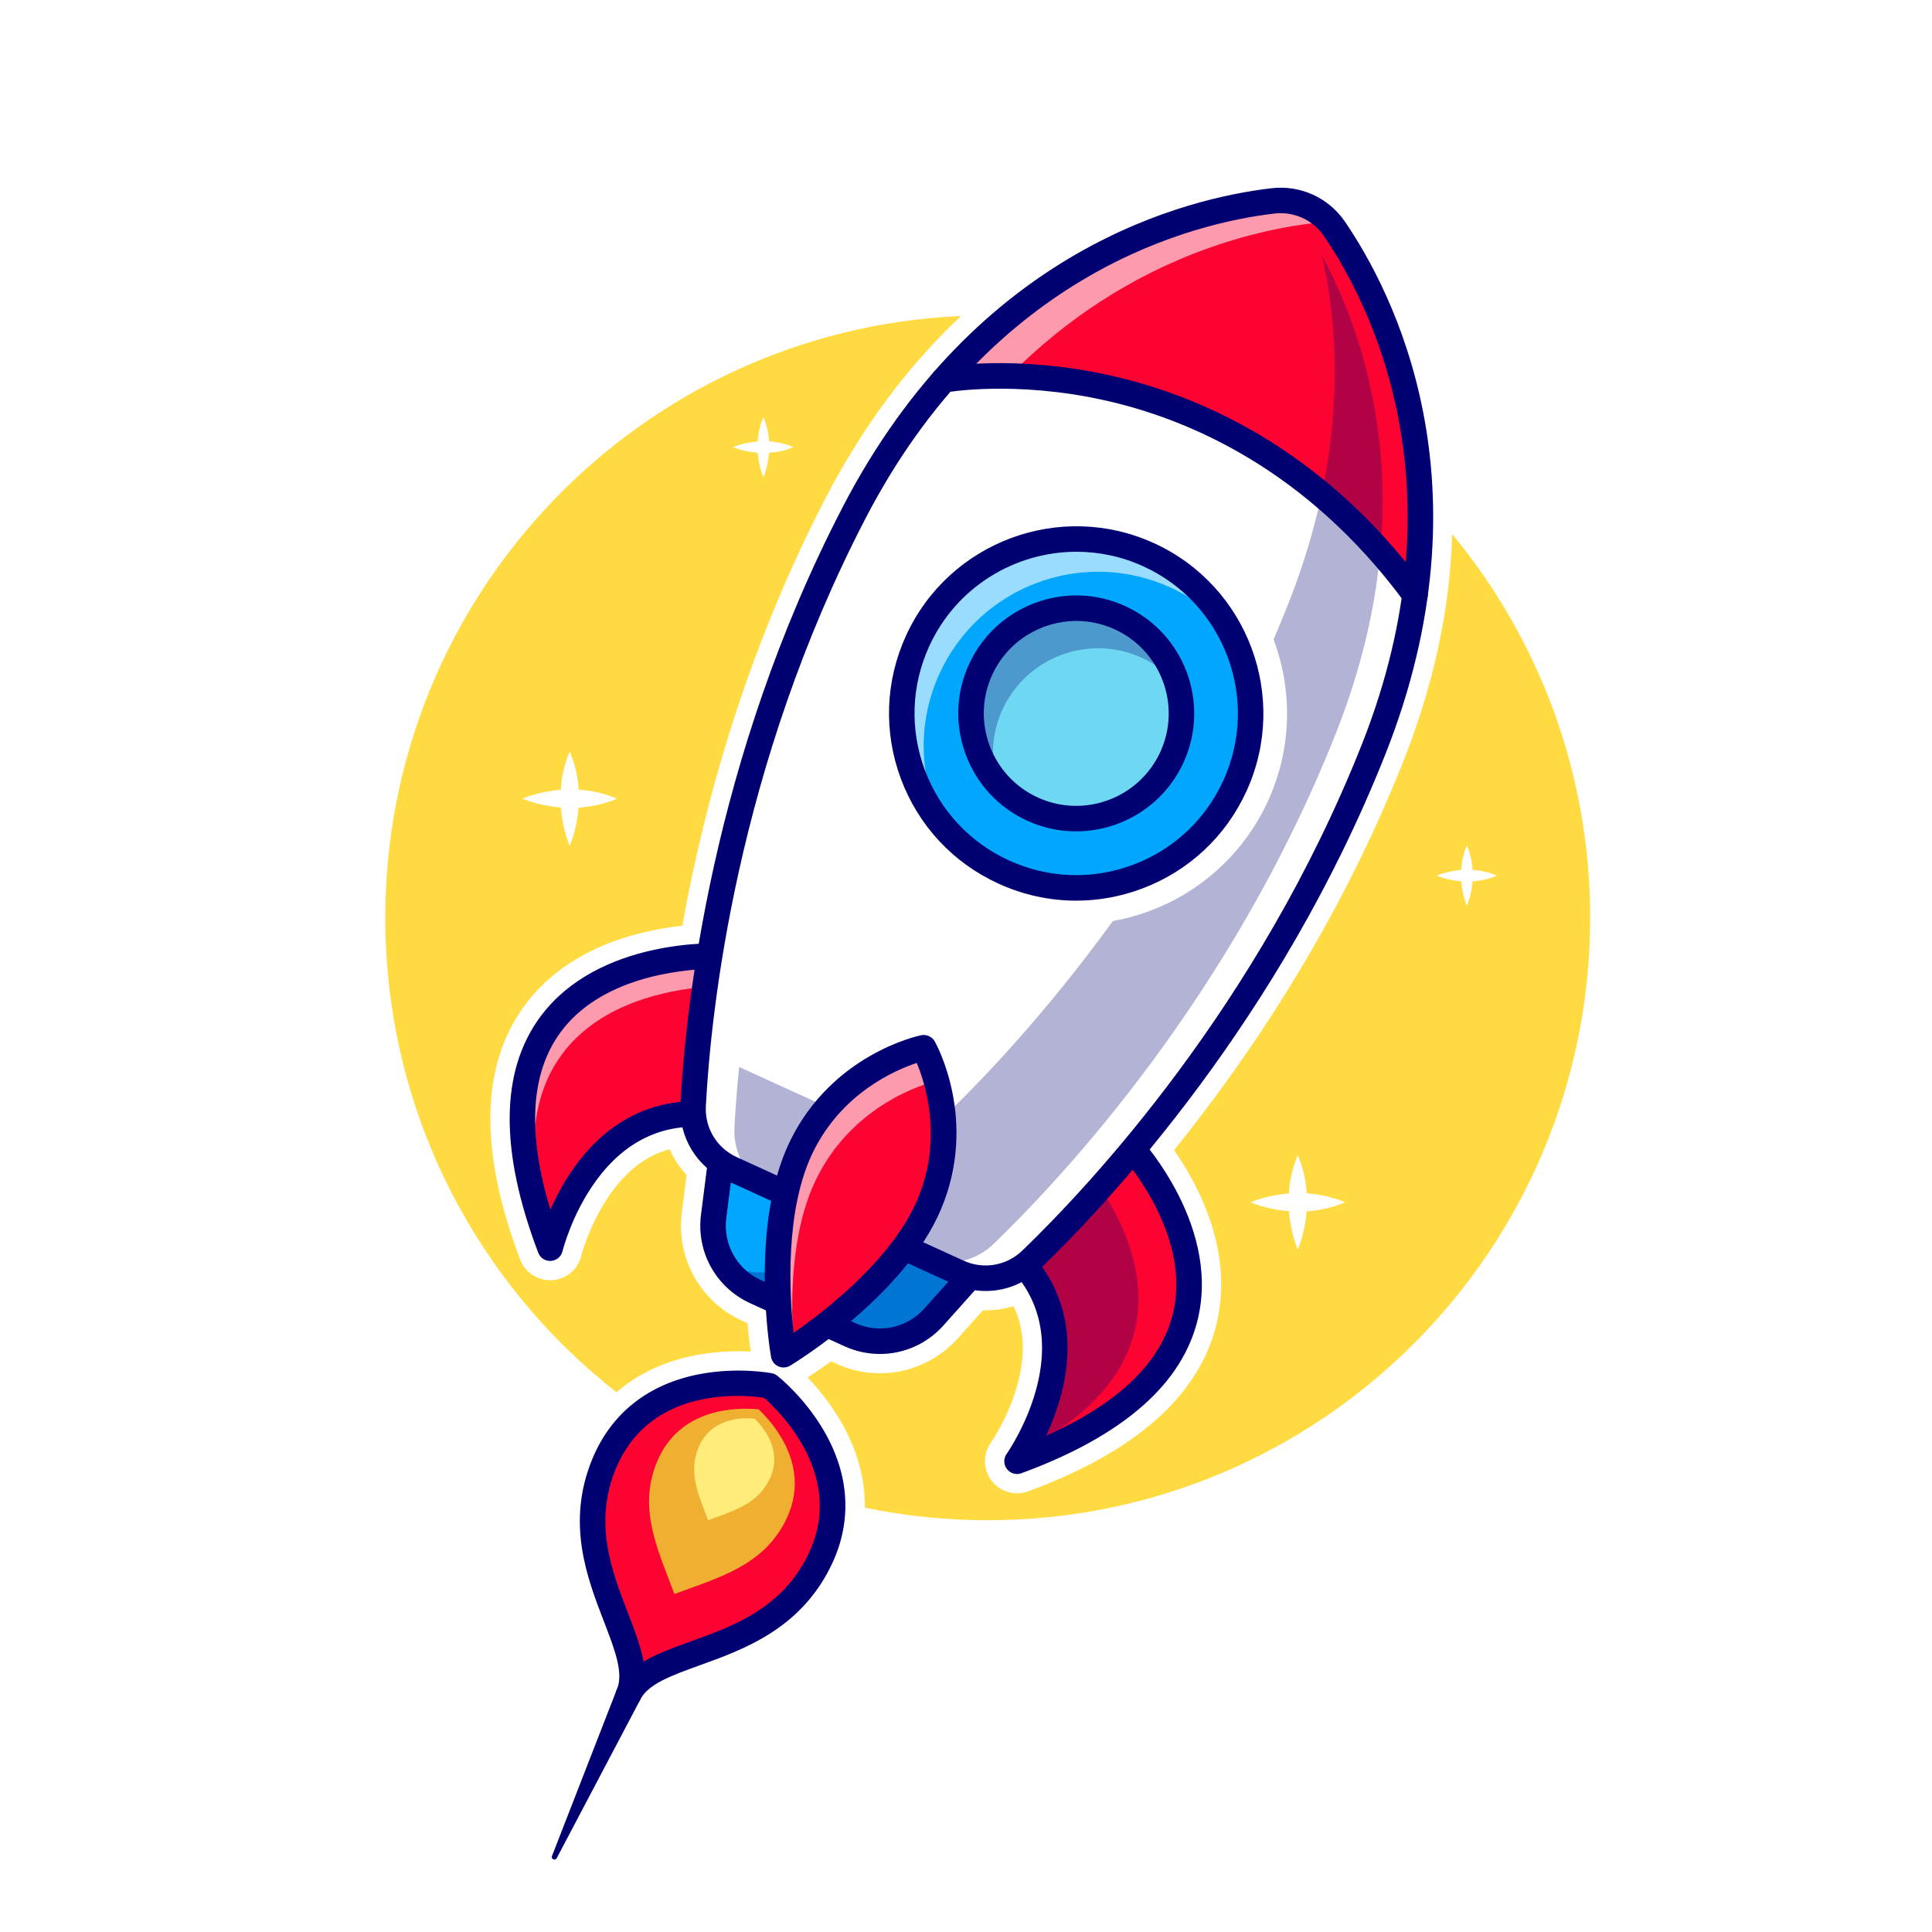 <?xml version="1.0" encoding="utf-8"?>
<!-- Generator: Adobe Illustrator 27.5.0, SVG Export Plug-In . SVG Version: 6.00 Build 0)  -->
<svg version="1.1" id="Layer_1" xmlns="http://www.w3.org/2000/svg" xmlns:xlink="http://www.w3.org/1999/xlink" x="0px" y="0px"
	 viewBox="0 0 4000 4000" style="enable-background:new 0 0 4000 4000;" xml:space="preserve">
<g>
	<g>
		<g>
			<rect style="fill:#FFFFFF;" width="4000" height="4000"/>
		</g>
	</g>
	<g>
		<g>
			<g>
				<g>
					<path style="fill:#FFDA40;" d="M1528.818,2797.625c9.089,0,17.561,0.256,25.371,0.657c-1.882-13.428-4.397-33.638-6.523-58.628
						l-10.908-4.978c-86.934-39.673-137.207-130.017-125.103-224.807l9.851-77.129c-14.573-15.84-26.414-33.804-35.193-53.345
						c-46.375,12.351-86.106,41.982-120.774,89.888c-44.429,61.389-61.902,130.09-62.026,130.581
						c-6.897,28.469-31.172,48.818-60.417,50.637c-1.375,0.085-2.751,0.129-4.116,0.129c-27.405,0-52.349-17.214-62.073-42.849
						c-85.032-224.441-82.151-401.099,8.562-525.068c87.59-119.697,231.841-155.808,327.146-166.084
						c24.038-134.055,56.411-266.917,96.355-395.391c53.621-172.454,121.162-337.612,200.75-490.891
						c55.771-107.407,121.553-204.575,195.518-288.806c0.061-0.068,0.154-0.173,0.234-0.266c0.029-0.032,0.059-0.066,0.088-0.098
						c26.917-30.63,55.007-59.563,84.126-86.912c-663.152,28.95-1191.919,575.662-1191.919,1245.947
						c0,398.877,187.256,754.006,478.643,982.314c44.443-38.582,100.181-64.741,165.881-77.07
						C1469.985,2800.259,1499.097,2797.625,1528.818,2797.625z"/>
				</g>
			</g>
			<g>
				<g>
					<path style="fill:#FFDA40;" d="M3006.65,1105.938c-1.313,44.39-5.007,89.109-11.184,134.089l-0.061,0.479l-0.166,1.238
						c-15.266,110.183-45.442,222.664-89.688,334.312c-63.635,160.569-144.141,319.824-239.282,473.342
						c-70.874,114.363-150.032,225.889-235.547,331.89c54.673,78.726,121.897,211.338,88.884,355.896
						c-34.202,149.756-165.759,267.69-391.03,350.535c-7.361,2.705-15.063,4.075-22.893,4.075c-20.581,0-40.317-9.771-52.805-26.145
						c-17.727-23.264-18.25-54.861-1.321-78.689c1.367-1.968,41.003-59.622,58.049-132.485
						c13.469-57.573,9.824-106.992-11.216-150.1c-18.689,5.593-38.164,8.484-57.659,8.484c-1.885,0-3.789-0.029-5.703-0.088
						l-51.78,57.957c-41.199,46.104-100.039,72.546-161.428,72.546c-31.26,0-61.665-6.643-90.369-19.744l-10.957-5.002
						c-20.251,14.756-37.136,26.084-48.506,33.457c20.427,21.25,45.774,51.472,67.876,89.265
						c34.583,59.136,51.46,119.883,50.591,180.166c82.18,17.043,167.31,26.033,254.543,26.033
						c688.828,0,1247.234-558.406,1247.234-1247.234C3292.234,1598.418,3185.034,1321.667,3006.65,1105.938z"/>
				</g>
			</g>
		</g>
		<g>
			<g>
				<g>
					<g>
						<path style="fill:#FC0332;" d="M1603.448,2873.833c0,0,194.256,155.566,91.826,359.765
							c-102.43,204.198-347.074,172.021-394.464,275.865c47.39-103.845-137.228-267.56-50.1-478.742
							s331.933-166.384,331.933-166.384"/>
					</g>
				</g>
				<g>
					<g>
						<path style="fill:#EFAF30;" d="M1570.703,2917.918c-41.995-4.112-163.434-5.316-210.612,109.035
							c-35.727,86.597-6.024,163.568,25.421,245.065c3.621,9.373,7.25,18.782,10.772,28.231c9.446-3.531,18.931-6.956,28.385-10.362
							c82.167-29.65,159.776-57.649,201.776-141.384C1681.757,3038.237,1601.861,2947.481,1570.703,2917.918z"/>
					</g>
				</g>
				<g>
					<g>
						<path style="fill:#FFEC7B;" d="M1561.981,2937.086c-23.106-2.262-89.922-2.925-115.88,59.991
							c-19.657,47.646-3.315,89.996,13.987,134.836c1.992,5.157,3.989,10.334,5.927,15.533c5.197-1.943,10.416-3.827,15.617-5.701
							c45.208-16.313,87.91-31.719,111.018-77.79C1623.083,3003.286,1579.124,2953.352,1561.981,2937.086z"/>
					</g>
				</g>
				<g>
					<g>
						<path style="fill:#000072;" d="M1300.795,3535.856c-3.667,0-7.388-0.767-10.938-2.388
							c-9.712-4.431-15.444-14.014-15.439-24.033c0-3.662,0.767-7.38,2.388-10.928c15.229-33.379-3.936-83.042-26.128-140.549
							c-35.205-91.243-79.028-204.797-24.36-337.3c39.199-95.005,116.431-155.825,223.354-175.889
							c78.735-14.778,145.566-2.148,148.374-1.602c4.102,0.796,7.954,2.554,11.24,5.129c2.251,1.765,55.605,43.982,96.05,113.142
							c54.927,93.923,59.604,192.126,13.521,283.989c-64.263,128.123-178.755,169.431-270.752,202.622
							c-57.983,20.92-108.057,38.987-123.291,72.366C1320.385,3530.124,1310.81,3535.856,1300.795,3535.856z M1526.996,2890.058
							c-74.971,0-198.438,21.165-251.89,150.728c-46.636,113.03-8.677,211.392,24.81,298.174
							c13.965,36.191,26.929,69.783,32.471,101.306c27.446-16.47,61.313-28.689,97.803-41.855
							c87.5-31.57,186.675-67.351,241.499-176.643c83.218-165.901-61.284-302.864-90.103-327.859
							C1571.816,2892.436,1552.128,2890.058,1526.996,2890.058z"/>
					</g>
				</g>
				<g>
					<g>
						<path style="fill:#000072;" d="M1324.817,3520.417l-172.239,326.814c-3.071,5.758-12.199,1.91-9.778-4.463
							c0,0,134.004-344.26,134.004-344.26C1291.575,3464.734,1340.662,3486.943,1324.817,3520.417L1324.817,3520.417z"/>
					</g>
				</g>
			</g>
			<g>
				<g>
					<path style="fill:#FC0332;" d="M1496.828,1979.561c0,0-599.393-32.877-357.837,604.698c0,0,75.714-315.559,347.561-274.209
						L1496.828,1979.561z"/>
				</g>
			</g>
			<g style="opacity:0.6;">
				<g>
					<path style="fill:#FFFFFF;" d="M1494.904,2041.443l1.924-61.883c0,0-599.393-32.877-357.837,604.698
						c0,0,0.302-1.259,0.934-3.596C986.107,2085.212,1387.775,2043.807,1494.904,2041.443z"/>
				</g>
			</g>
			<g>
				<g>
					<path style="fill:#000072;" d="M1138.979,2610.629c-10.903,0-20.762-6.721-24.668-17.024
						c-79.932-210.977-78.774-374.919,3.438-487.271c121.016-165.376,369.99-153.701,380.527-153.123
						c14.307,0.784,25.376,12.844,24.927,27.168l-10.278,330.488c-0.234,7.544-3.687,14.626-9.487,19.458
						c-5.796,4.824-13.384,6.953-20.854,5.808c-101.67-15.469-185.591,21.443-249.448,109.695
						c-49.688,68.655-68.311,143.865-68.496,144.617c-2.725,11.243-12.461,19.414-24.009,20.132
						C1140.077,2610.612,1139.526,2610.629,1138.979,2610.629z M1469.609,2005.908c-63.149,1.838-226.304,17.971-309.414,131.794
						c-61.948,84.832-68.833,207.959-20.693,366.614c11.802-26.667,28.105-57.7,49.888-88.054
						c69.233-96.462,162.642-142.9,271.675-135.552L1469.609,2005.908z"/>
				</g>
			</g>
			<g>
				<g>
					<path style="fill:#FC0332;" d="M2327.972,2358.852c0,0,417.606,431.229-222.295,666.552c0,0,188.755-263.973-20.617-442.227
						L2327.972,2358.852z"/>
				</g>
			</g>
			<g style="opacity:0.3;">
				<g>
					<path style="fill:#000072;" d="M2119.839,3003.056c39.656-67.25,138.042-272.768-34.756-419.858l169.858-156.891
						C2331.766,2527.258,2495.065,2808.093,2119.839,3003.056z"/>
				</g>
			</g>
			<g>
				<g>
					<path style="fill:#000072;" d="M2105.683,3051.794c-8.066,0-15.893-3.706-20.991-10.396
						c-7.021-9.209-7.212-21.921-0.479-31.343c0.43-0.603,45.039-63.955,64.341-146.472
						c24.815-106.074-2.305-193.655-80.601-260.313c-5.747-4.893-9.126-12.014-9.277-19.561c-0.151-7.546,2.935-14.797,8.481-19.917
						l242.915-224.326c10.532-9.722,26.889-9.258,36.855,1.028c7.344,7.583,179.312,187.996,133.687,387.778
						c-30.996,135.725-154.077,244.026-365.83,321.897C2111.806,3051.267,2108.729,3051.794,2105.683,3051.794z M2123.92,2583.208
						c76.983,77.485,103.135,178.533,75.635,294.041c-8.657,36.348-21.416,68.994-33.823,95.386
						c151.523-67.656,240.024-153.616,263.433-256.108c31.445-137.705-63.228-271.121-103.228-319.878L2123.92,2583.208z"/>
				</g>
			</g>
			<g>
				<g>
					<g>
						<path style="fill:#01A7FD;" d="M1810.24,2393.221l299.254,136.564l-175.748,196.702
							c-43.93,49.167-114.745,64.02-174.728,36.647l-97.348-44.425l-97.348-44.425c-59.983-27.373-95.168-90.599-86.814-156.001
							l33.421-261.652l299.254,136.564"/>
					</g>
				</g>
				<g style="opacity:0.3;">
					<g>
						<path style="fill:#000072;" d="M1842.017,2407.723l-157.556,176.341c-43.929,49.167-114.745,64.02-174.728,36.647
							l-11.432-5.217c15.29,25.152,37.877,45.948,66.021,58.791l97.348,44.425l97.348,44.425
							c59.982,27.373,130.799,12.52,174.728-36.647l175.748-196.702L1842.017,2407.723z"/>
					</g>
				</g>
				<g>
					<g>
						<path style="fill:#000072;" d="M1821.825,2803.271c-24.834,0-49.951-5.264-73.765-16.13l-194.697-88.85
							c-70.903-32.358-111.904-106.042-102.031-183.35l33.418-261.653c1.064-8.318,6.016-15.637,13.345-19.714
							s16.152-4.431,23.789-0.95l299.258,136.565c0.103,0.046,0.2,0.095,0.303,0.142l299.009,136.448
							c7.627,3.481,13.145,10.383,14.868,18.589c1.724,8.208-0.561,16.746-6.147,22.998l-175.752,196.702
							C1918.935,2782.67,1870.942,2803.271,1821.825,2803.271z M1532.563,2295.51l-28.877,226.116
							c-6.934,54.248,21.841,105.95,71.592,128.652l194.697,88.85c49.746,22.705,107.651,10.559,144.092-30.222l151.885-169.988
							l-266.67-121.689c-0.098-0.046-0.2-0.093-0.303-0.142L1532.563,2295.51z"/>
					</g>
				</g>
			</g>
			<g>
				<g>
					<g>
						<path style="fill:#FFFFFF;" d="M2134.993,2608.124c-40.252,38.812-100.074,49.136-151.034,25.881l-469.552-214.279
							c-50.892-23.225-82.292-75.178-79.351-131.017c10.674-203.716,64.872-710.188,333.55-1227.759
							c56.461-108.651,119.403-199.18,185.448-274.535c250.612-286.399,544.071-354.52,681.725-370.513
							c49.794-5.785,98.833,16.595,127.025,57.967c78.191,114.493,219.061,380.737,166.873,757.687
							c-13.644,99.269-40.814,206.204-85.89,320.051C2628.95,2093.747,2281.814,2466.538,2134.993,2608.124z"/>
					</g>
				</g>
				<g>
					<g>
						<path style="fill:#FC0332;" d="M2929.677,1231.555c-405.717-551.192-975.622-445.141-975.622-445.141
							c250.612-286.399,544.071-354.52,681.725-370.513c49.794-5.785,98.833,16.595,127.025,57.967
							C2840.995,588.362,2981.865,854.605,2929.677,1231.555z"/>
					</g>
				</g>
				<g style="opacity:0.6;">
					<g>
						<path style="fill:#FFFFFF;" d="M2753.584,461.969c-10.631-1.357-21.412-1.508-32.268-0.226
							c-137.666,15.983-431.092,84.062-681.77,370.476c-66.043,75.392-128.92,165.938-185.389,274.578
							c-223.989,431.468-298.929,855.171-323.884,1102.231c-4.976,49.382-7.916,91.602-9.726,125.528
							c-2.186,41.843,14.928,81.499,45.085,108.565l-33.55-15.305l-17.642-8.067c-50.89-23.221-82.328-75.166-79.387-131.031
							c10.705-203.709,64.837-710.193,333.534-1227.759c56.469-108.64,119.421-199.186,185.464-274.578
							c250.603-286.339,544.104-354.493,681.695-370.476C2680.529,410.702,2724.634,428.269,2753.584,461.969z"/>
					</g>
				</g>
				<g style="opacity:0.3;">
					<g>
						<path style="fill:#000072;" d="M2851.217,1199.302c-13.646,99.292-40.787,206.198-85.871,320.039
							c-214.867,542.144-561.972,914.957-708.76,1056.544c-33.022,31.815-79.237,44.481-122.889,35.208l-368.064-167.973
							c-30.157-27.066-47.271-66.722-45.085-108.565c1.81-33.926,4.75-76.146,9.726-125.528l276.161,125.98
							c50.965,23.296,110.826,12.968,151.085-25.859c76.674-73.959,208.007-210.947,346.502-402.292
							c139.701-24.804,261.233-116.933,321.321-248.643c50.06-109.62,50.739-229.418,11.459-334.212
							c10.103-23.447,19.904-47.271,29.479-71.396c45.084-113.842,72.226-220.748,85.872-320.039
							c21.411-154.327,10.404-290.108-15.456-404.478C2811.108,666.884,2893.059,897.659,2851.217,1199.302z"/>
					</g>
				</g>
				<g>
					<g>
						<path style="fill:#000072;" d="M2929.701,1258.066c-8.106,0-16.099-3.721-21.27-10.75
							c-204.033-277.241-450.894-380.713-622.056-418.694c-186.226-41.323-326.138-16.484-327.529-16.228
							c-14.346,2.629-28.086-6.833-30.732-21.152c-2.646-14.319,6.792-28.074,21.108-30.737c6.025-1.125,150-26.992,346.167,16.062
							c180.698,39.658,441.113,148.093,655.542,439.47c8.642,11.736,6.128,28.254-5.611,36.892
							C2940.615,1256.394,2935.131,1258.066,2929.701,1258.066z"/>
					</g>
				</g>
				<g>
					<g>
						<path style="fill:#000072;" d="M2040.732,2672.856c-22.832,0-45.879-4.854-67.705-14.812l-469.561-214.282
							c-61.113-27.891-98.315-89.314-94.785-156.484c10.405-197.546,64.028-713.677,336.543-1238.501
							c277.3-534.048,713.067-638.826,887.554-659.087c59.697-6.943,117.939,19.614,151.85,69.297
							c99.033,145.081,305.435,542.913,83.735,1102.334c-217.876,549.761-572.617,928.474-715.019,1065.781
							C2122.211,2657.114,2081.83,2672.856,2040.732,2672.856z M2651.508,441.379c-4.189,0-8.413,0.242-12.646,0.732
							c-166.113,19.29-581.157,119.385-846.802,630.986c-267.764,515.674-320.449,1022.839-330.674,1216.953
							c-2.388,45.378,22.729,86.87,63.994,105.698l469.561,214.282c41.25,18.833,89.058,10.623,121.772-20.923
							c139.932-134.922,488.511-507.053,702.588-1047.231c212.383-535.906,16.021-915.017-78.257-1053.137
							C2720.624,458.83,2687.133,441.379,2651.508,441.379z"/>
					</g>
				</g>
			</g>
			<g>
				<g>
					<path style="fill:#FC0332;" d="M1912.4,2169.206c0,0,84.702,150.899,11.497,324.26
						c-73.205,173.361-301.563,311.364-301.563,311.364s-45.393-262.929,37.591-431.827
						C1742.909,2204.105,1912.4,2169.206,1912.4,2169.206z"/>
				</g>
			</g>
			<g style="opacity:0.6;">
				<g>
					<path style="fill:#FFFFFF;" d="M1690.082,2440.856c75.744-154.163,223.486-196.667,248.703-202.914
						c-11.83-42.734-26.384-68.736-26.384-68.736s-169.491,34.899-252.475,203.797s-37.591,431.827-37.591,431.827
						s7.809-4.725,20.938-13.469C1636.45,2700.158,1636.13,2550.665,1690.082,2440.856z"/>
				</g>
			</g>
			<g>
				<g>
					<path style="fill:#000072;" d="M1622.333,2831.218c-3.73,0-7.466-0.789-10.957-2.38c-7.93-3.621-13.564-10.925-15.044-19.517
						c-1.914-11.082-45.864-273.376,39.912-447.954c87.676-178.447,263.398-216.475,270.835-218.005
						c11.24-2.327,22.71,2.913,28.33,12.93c3.721,6.621,90.142,164.275,12.793,347.441
						c-75.664,179.189-302.598,317.866-312.222,323.682C1631.801,2829.941,1627.074,2831.218,1622.333,2831.218z M1898.017,2200.727
						c-44.771,14.802-154.59,62.168-214.409,183.911c-59.336,120.774-49.16,296.294-40.625,374.946
						c65.005-45.093,204.258-152.417,256.606-276.382C1952.358,2358.239,1916.171,2244.243,1898.017,2200.727z"/>
				</g>
			</g>
			<g>
				<g>
					<g>
						<g>
							<circle style="fill:#01A7FD;" cx="2228.271" cy="1477.036" r="361.087"/>
						</g>
					</g>
					<g style="opacity:0.6;">
						<g>
							<path style="fill:#FFFFFF;" d="M1945.009,1394.979c82.793-181.424,296.983-261.381,478.407-178.589
								c50.07,22.85,92.363,55.743,125.688,95.158c-35.803-69.527-94.257-128.024-170.923-163.011
								c-181.425-82.793-395.615-2.836-478.407,178.589c-59.943,131.354-34.525,279.849,52.901,383.25
								C1903.752,1615.374,1897.203,1499.737,1945.009,1394.979z"/>
						</g>
					</g>
					<g>
						<g>
							<path style="fill:#000072;" d="M2228.08,1864.716c-54.765,0-109.36-11.76-160.674-35.176
								c-94.155-42.969-165.943-120.032-202.139-216.997c-36.196-96.96-32.466-202.217,10.503-296.372
								c88.701-194.368,318.989-280.332,513.369-191.641c194.355,88.696,280.308,319.006,191.631,513.369l0,0
								c-42.964,94.158-120.024,165.945-216.992,202.141C2319.662,1856.511,2273.808,1864.716,2228.08,1864.716z M2228.774,1142.348
								c-127.119,0-248.867,72.742-304.995,195.732c-37.114,81.333-40.337,172.251-9.072,256.008
								c31.27,83.755,93.276,150.322,174.614,187.439c81.328,37.121,172.241,40.332,256.006,9.072
								c83.755-31.267,150.322-93.276,187.436-174.609l0,0c76.616-167.898,2.358-366.829-165.537-443.447
								C2322.323,1152.05,2275.185,1142.348,2228.774,1142.348z"/>
						</g>
					</g>
				</g>
				<g>
					<g>
						<g>
							
								<ellipse transform="matrix(0.707 -0.707 0.707 0.707 -391.777 2008.24)" style="fill:#6ED8F2;" cx="2228.271" cy="1477.036" rx="217.842" ry="217.842"/>
						</g>
					</g>
					<g style="opacity:0.3;">
						<g>
							<path style="fill:#000072;" d="M2075.326,1469.527c49.869-109.278,179.342-157.61,288.621-107.741
								c29.031,13.248,53.709,32.154,73.44,54.768c-17.076-58.884-58.653-110.308-118.675-137.699
								c-109.278-49.869-238.752-1.537-288.621,107.741c-36.621,80.247-20.234,171.345,34.302,233.852
								C2050.379,1572.125,2052.848,1518.784,2075.326,1469.527z"/>
						</g>
					</g>
					<g>
						<g>
							<path style="fill:#000072;" d="M2227.904,1721.254c-33.872,0-68.252-7.075-101.03-22.031
								c-59.263-27.046-104.477-75.632-127.314-136.809c-22.837-61.179-20.518-127.51,6.528-186.772
								c27.041-59.263,75.63-104.48,136.807-127.317c61.177-22.844,127.51-20.513,186.772,6.523
								c122.515,55.913,176.699,201.069,120.791,323.582C2409.506,1668.168,2320.653,1721.254,2227.904,1721.254z
								 M2228.559,1285.588c-72.715,0-142.354,41.609-174.463,111.963c-43.828,96.042-1.347,209.834,94.692,253.66
								c96.031,43.831,209.834,1.35,253.662-94.69c43.823-96.04,1.348-209.832-94.697-253.66
								C2282.07,1291.137,2255.107,1285.588,2228.559,1285.588z"/>
						</g>
					</g>
				</g>
			</g>
		</g>
		<g>
			<g>
				<path style="fill:#FFFFFF;" d="M1197.832,1672.075c24.828-1.549,51.926-6.849,79.552-18.578
					c-27.525-11.687-54.525-16.989-79.279-18.56c-1.571-24.754-6.873-51.754-18.56-79.278
					c-11.729,27.625-17.029,54.724-18.578,79.551c-46.999,3.627-79.26,18.287-79.26,18.287s32.383,14.717,79.529,18.309
					c3.591,47.147,18.309,79.53,18.309,79.53S1194.205,1719.074,1197.832,1672.075z"/>
			</g>
		</g>
		<g>
			<g>
				<path style="fill:#FFFFFF;" d="M2705.229,2507.836c24.828-1.549,51.926-6.849,79.552-18.578
					c-27.525-11.687-54.525-16.989-79.279-18.56c-1.571-24.754-6.872-51.754-18.56-79.279
					c-11.729,27.625-17.029,54.724-18.578,79.552c-47,3.627-79.26,18.287-79.26,18.287s32.383,14.717,79.529,18.309
					c3.591,47.147,18.309,79.53,18.309,79.53S2701.602,2554.835,2705.229,2507.836z"/>
			</g>
		</g>
		<g>
			<g>
				<path style="fill:#FFFFFF;" d="M3048.647,1824.737c15.844-0.988,33.135-4.37,50.764-11.855
					c-17.564-7.458-34.794-10.841-50.59-11.843c-1.002-15.796-4.385-33.025-11.843-50.59c-7.485,17.629-10.867,34.921-11.855,50.764
					c-29.992,2.314-50.578,11.669-50.578,11.669s20.665,9.391,50.75,11.683c2.292,30.086,11.683,50.75,11.683,50.75
					S3046.333,1854.729,3048.647,1824.737z"/>
			</g>
		</g>
		<g>
			<g>
				<path style="fill:#FFFFFF;" d="M1592.125,937.566c15.844-0.988,33.136-4.37,50.764-11.855
					c-17.565-7.458-34.794-10.841-50.59-11.843c-1.002-15.796-4.385-33.025-11.843-50.59c-7.485,17.628-10.867,34.92-11.855,50.764
					c-29.992,2.314-50.578,11.669-50.578,11.669s20.664,9.391,50.75,11.683c2.292,30.086,11.683,50.75,11.683,50.75
					S1589.811,967.557,1592.125,937.566z"/>
			</g>
		</g>
	</g>
</g>
</svg>

